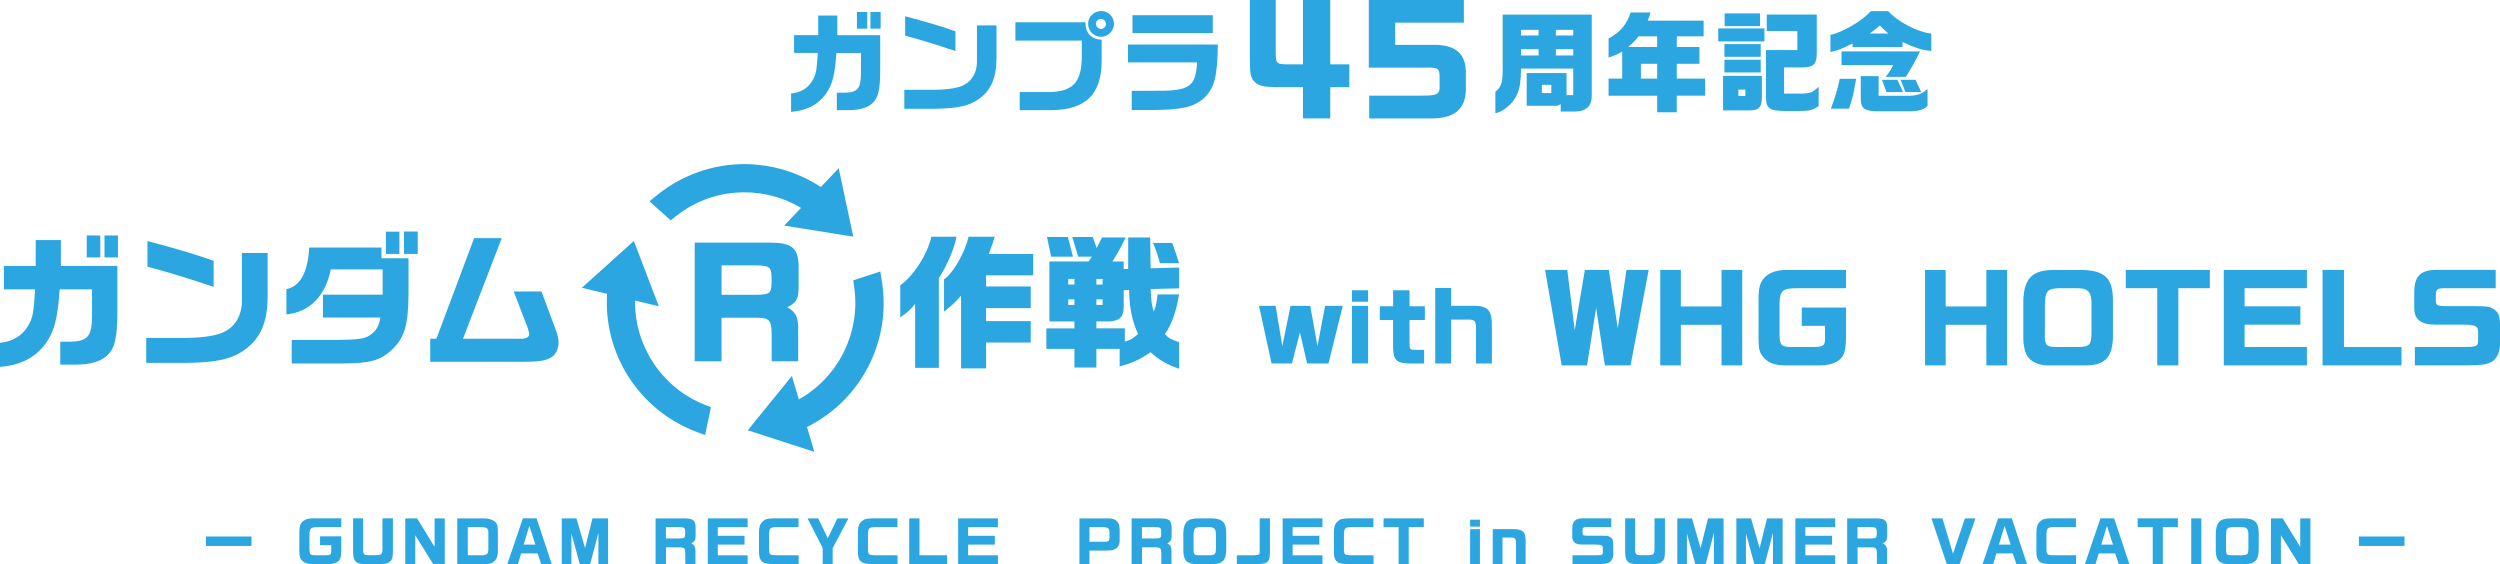 <?xml version="1.0" encoding="UTF-8"?>
<svg id="_レイヤー_2" data-name="レイヤー 2" xmlns="http://www.w3.org/2000/svg" viewBox="0 0 616.82 139.17">
  <g id="_レイヤー_1-2" data-name="レイヤー 1">
    <g>
      <g>
        <path d="M195.19,23.07c2.35-.24,3.98-1.22,5.17-3.03.97-1.6,1.14-2.49,1.41-6.98h-5.85v-4.39h5.96V3.83h4.71v4.85h10.58v8.61c-.03,4.82-.43,6.66-1.76,8.01-1.14,1.22-3.22,1.87-6.04,1.87h-2.9v-4.3h1.92c3.22-.08,4.01-1,4.03-4.82v-4.98h-6.06c-.38,5.47-.97,7.82-2.63,10.15-2,2.68-4.57,4.01-8.55,4.39v-4.52ZM211.43,2.96h2.54v4.11h-2.54V2.96ZM214.76,2.96h2.52v4.11h-2.52V2.96Z" style="fill: #2ca6e0;"/>
        <path d="M223.12,22.15h7.58c3.22-.03,5.85-.46,7.12-1.19,1.98-.97,3.19-3.09,3.22-5.58V6.26h4.82v8.15c-.03,4.74-1.27,7.71-4.11,9.83-2.38,1.84-5.39,2.54-11.13,2.6h-7.5v-4.68ZM223.33,8.81v-4.79c4.82,1.25,9.99,2.79,12.4,3.71v4.87c-4.2-1.43-8.88-2.87-12.4-3.79Z" style="fill: #2ca6e0;"/>
        <path d="M251.59,22.72h6.82c6.33,0,8.55-2.38,8.5-9.07v-3.63h-16.38v-4.52h17.27c.03,2.68,1.43,4.17,4.01,4.3v5.28c-.05,8.28-3.98,12.07-12.64,12.1h-7.58v-4.47ZM268.46,5.89c0-1.76,1.46-3.17,3.25-3.17s3.14,1.46,3.14,3.17-1.43,3.19-3.19,3.19-3.19-1.43-3.19-3.19ZM272.87,5.89c0-.68-.57-1.22-1.25-1.22s-1.22.57-1.22,1.22.57,1.25,1.22,1.25c.7,0,1.25-.54,1.25-1.25Z" style="fill: #2ca6e0;"/>
        <path d="M279.23,22.4h4.49c9.85.11,11.21-.7,11.64-7.01h-17.05v-4.41h22.17c-.14,7.99-.81,10.64-3.33,13.13-2.54,2.3-5.39,2.98-12.78,3.03h-5.14v-4.74ZM279.42,3.75h19.81v4.39h-19.81V3.75Z" style="fill: #2ca6e0;"/>
        <path d="M308.39,0h6.37v13.06c.04,2.63.21,2.78,2.88,2.81h3.84V0h6.73v15.88h4.7v5.62h-4.7v7.72h-6.73v-7.72h-6.55c-3.13-.04-4.27-.29-5.27-1.21-1.07-1.03-1.25-1.82-1.28-5.48V0Z" style="fill: #2ca6e0;"/>
        <path d="M337.72,16.7V0h23.46v5.59h-16.95v5.48h10.04c4.95.11,7.3,2.24,7.4,6.62v4.7c-.21,4.66-2.95,6.83-8.51,6.83h-15.34v-5.62h12.6c1.82,0,2.31-.04,2.88-.11l.14-.04h.11c1-.07,1.64-.71,1.64-1.71v-2.81c-.07-2.14-.36-2.31-3.84-2.24h-13.63Z" style="fill: #2ca6e0;"/>
        <path d="M368.94,22.61c1.38-1,1.81-2.19,1.81-5.2V3.61h21.98v20.06c0,2.14-.95,3.68-3.84,3.84h-3.82v-1.84c-.51.32-.73.43-1.16.43h-7.23v-8.07h9.83v5.44h1.65v-6.55h-12.88c-.08,3.92-.41,5.52-1.43,7.25-1.14,1.87-3.19,3.46-4.9,3.76v-5.33ZM379.61,8.75v-1.38h-4.33v1.38h4.33ZM379.61,13.68v-1.54h-4.33v1.54h4.33ZM382.75,22.97v-2.03h-2.33v2.03h2.33ZM388.16,8.75v-1.38h-4.28v1.38h4.28ZM388.16,13.68v-1.54h-4.28v1.54h4.28Z" style="fill: #2ca6e0;"/>
        <path d="M408.87,23.62h-11.99v-4.22h3.36v-6.69c-.97.62-1.46.84-3.36,1.49v-4.71c2.79-1.46,4.47-3.41,5.44-6.42h4.9c-.24.97-.3,1.11-.68,2.03h13.8v3.87h-6.63v2.63h5.58v4.14h-5.58v3.65h6.98v4.22h-6.98v4.09h-4.84v-4.09ZM408.87,11.6v-2.63h-4.6c-1.06,1.33-1.25,1.49-2.57,2.63h7.17ZM408.87,19.39v-3.65h-4.01v3.65h4.01Z" style="fill: #2ca6e0;"/>
        <path d="M423.94,7h11.4v3.22h-11.4v-3.22ZM425.13,18.72h9.58v5.22c-.03,2.68-.79,3.38-3.6,3.3h-5.98v-8.53ZM425.46,10.87h8.96v3.14h-8.96v-3.14ZM425.46,14.74h8.96v3.14h-8.96v-3.14ZM425.51,3.31h8.74v3.14h-8.74v-3.14ZM430.63,23.67v-1.57h-1.73v1.57h1.73ZM435.72,23.86v-11.5h7.74v-4.71h-7.55V3.58h12.34v8.61c.11,3.52-.54,4.39-3.41,4.44h-4.66v6.47h4.06c2.44-.05,2.9-.24,4.47-1.68v4.74c-1.41,1.03-2.17,1.22-4.95,1.22h-3.6c-3.65-.05-4.47-.7-4.44-3.52Z" style="fill: #2ca6e0;"/>
        <path d="M451.63,8.59c3-.6,7.8-3.41,9.96-5.85h4.3c2.11,2.52,7.25,5.2,10.61,5.55v4.28c-2.3-.22-4.11-.78-7.09-2.22v1.25h-12.32v-.87c-3.14,1.52-3.57,1.68-5.47,2.11v-4.25ZM453.93,19.45h4.03c-.57,3.41-1,5.25-1.76,7.36h-4.47c.87-2.25,1.71-5.03,2.19-7.36ZM467.11,16.06h-12.75v-3.38h19.35c-1,2.17-2.79,5.33-3.52,6.28h-4.93c.84-1.08,1.22-1.65,1.84-2.9ZM459.1,24.18v-5.39h4.41v4.85h7.63c1.98-.08,3.09-.49,4.44-1.68v4.11c-.73.92-2,1.35-4.17,1.38h-8.17c-3.3-.03-4.17-.7-4.14-3.28ZM465.92,8.27c-1.16-1.03-1.41-1.25-2.11-1.98-.87.76-1.3,1.11-2.49,1.98h4.6ZM464.33,19.69h3.82l1.38,3.03h-4.09l-1.11-3.03ZM468.93,19.69h3.68l1.41,3.03h-3.9l-1.19-3.03Z" style="fill: #2ca6e0;"/>
      </g>
      <g>
        <path d="M50.8,132.37h11.25v2.33h-11.25v-2.33Z" style="fill: #2ca6e0;"/>
        <path d="M84.2,127.89v2.16h-5.67c-1.88.01-2.14.25-2.18,1.91v3.57c.03,1.28.21,1.46,1.47,1.47h2.43c1.25-.01,1.46-.14,1.47-.93v-1.57h-2.75v-2.17h5.23v3.31c-.01,1.65-.15,2.21-.62,2.72-.49.52-1.39.81-2.49.81h-4.17c-1.18-.03-1.91-.3-2.47-.95-.48-.58-.58-.96-.59-2.2v-4.88c.03-1.39.26-2.03.96-2.58.62-.48,1.29-.66,2.43-.67h6.95Z" style="fill: #2ca6e0;"/>
        <path d="M89.58,127.89v7.25c-.04,1.59.15,1.84,1.43,1.85h1.84c1.36-.08,1.54-.29,1.51-1.85v-7.25h2.58v8.21c-.03,1.61-.21,2.13-.96,2.65-.52.33-.89.4-2.14.41h-4.33c-1.77-.08-2.39-.85-2.39-3.06v-8.21h2.46Z" style="fill: #2ca6e0;"/>
        <path d="M102.46,139.17h-2.47v-11.27h2.93l4.31,7.04v-7.04h2.51v11.27h-2.86l-4.42-7.11v7.11Z" style="fill: #2ca6e0;"/>
        <path d="M112.82,139.17v-11.27h6.56c1.25,0,2.22.32,2.83.89.54.54.6.88.63,2.95v4.6c0,.87-.4,1.77-1,2.27-.52.43-1.03.55-2.2.56h-6.83ZM115.42,130.05v6.95h3.5c1.15,0,1.52-.32,1.57-1.35v-4.09c.04-1.13-.32-1.46-1.66-1.51h-3.41Z" style="fill: #2ca6e0;"/>
        <path d="M128.59,136.54l-.8,2.62h-2.61l3.83-11.27h3.38l3.74,11.27h-2.62l-.87-2.62h-4.05ZM132.1,134.37l-1.5-4.6-1.4,4.6h2.9Z" style="fill: #2ca6e0;"/>
        <path d="M140.96,139.17h-2.36v-11.27h3.63l2.12,7.35,1.83-7.35h3.85v11.27h-2.39v-7.72l-2.02,7.72h-2.57l-2.07-7.55v7.55Z" style="fill: #2ca6e0;"/>
        <path d="M164.3,139.17h-2.55v-11.27h7.09c2.14,0,2.73.48,2.79,2.17v2.1c-.01,1.08-.19,1.41-1.07,1.87.73.4,1.02.91,1.03,1.85v3.28h-2.51v-1.91c.01-2-.1-2.17-1.3-2.22h-3.46v4.13ZM164.3,130.05v2.8h3.16c1.39-.01,1.54-.11,1.59-1v-.67c-.01-.98-.22-1.11-1.57-1.13h-3.19Z" style="fill: #2ca6e0;"/>
        <path d="M184.46,139.17h-9.82v-11.27h9.82v2.16h-7.36v2.14h6.59v2.17h-6.59v2.64h7.36v2.17Z" style="fill: #2ca6e0;"/>
        <path d="M197.02,127.89v2.16h-5.59c-1.37.03-1.66.33-1.68,1.79v3.87c.03,1.08.27,1.28,1.68,1.29h5.62v2.17h-6.36c-2.58-.01-3.36-.66-3.42-2.83v-5.16c.03-1.2.27-1.94.87-2.49.69-.63,1.22-.78,2.88-.8h6Z" style="fill: #2ca6e0;"/>
        <path d="M202.98,139.17v-3.98l-3.74-7.29h2.64l2.36,4.9,2.36-4.9h2.73l-3.89,7.36v3.91h-2.47Z" style="fill: #2ca6e0;"/>
        <path d="M221.42,127.89v2.16h-5.59c-1.37.03-1.66.33-1.68,1.79v3.87c.03,1.08.27,1.28,1.68,1.29h5.62v2.17h-6.36c-2.58-.01-3.36-.66-3.42-2.83v-5.16c.03-1.2.27-1.94.87-2.49.69-.63,1.22-.78,2.88-.8h6Z" style="fill: #2ca6e0;"/>
        <path d="M233.65,139.17h-9.32v-11.27h2.53v9.1h6.8v2.17Z" style="fill: #2ca6e0;"/>
        <path d="M246.22,139.17h-9.82v-11.27h9.82v2.16h-7.36v2.14h6.59v2.17h-6.59v2.64h7.36v2.17Z" style="fill: #2ca6e0;"/>
        <path d="M268.79,139.17h-2.46v-11.27h7.13c1.91,0,2.76.86,2.79,2.8v2.71c-.01,1.62-1.02,2.43-2.99,2.44h-4.46v3.32ZM268.79,130.05v3.61h3.69c1.02-.01,1.25-.21,1.26-1.07v-1.26c-.01-.93-.43-1.26-1.59-1.28h-3.36Z" style="fill: #2ca6e0;"/>
        <path d="M281.75,139.17h-2.55v-11.27h7.09c2.14,0,2.73.48,2.79,2.17v2.1c-.01,1.08-.19,1.41-1.07,1.87.73.4,1.02.91,1.03,1.85v3.28h-2.51v-1.91c.01-2-.1-2.17-1.3-2.22h-3.46v4.13ZM281.75,130.05v2.8h3.16c1.39-.01,1.54-.11,1.59-1v-.67c-.01-.98-.22-1.11-1.57-1.13h-3.19Z" style="fill: #2ca6e0;"/>
        <path d="M302.54,135.83c-.07,2.35-.92,3.28-3.06,3.34h-4.72c-.85,0-1.77-.38-2.2-.92-.38-.47-.6-1.33-.6-2.39v-4.35c.08-2.64,1.07-3.61,3.61-3.61h3.31c2.71.05,3.65.96,3.67,3.57v4.37ZM298.41,137c1.37-.03,1.58-.25,1.59-1.73v-3.32c.03-1.44-.41-1.92-1.76-1.9h-2.09c-1.36.04-1.63.36-1.66,1.95v3.34c-.05,1.42.14,1.65,1.3,1.66h2.61Z" style="fill: #2ca6e0;"/>
        <path d="M305.15,137h4.26c1.37-.07,1.43-.12,1.39-1.43v-7.68h2.53v8.39c0,2.29-.56,2.88-2.91,2.88h-5.26v-2.17Z" style="fill: #2ca6e0;"/>
        <path d="M326.29,139.17h-9.82v-11.27h9.82v2.16h-7.36v2.14h6.59v2.17h-6.59v2.64h7.36v2.17Z" style="fill: #2ca6e0;"/>
        <path d="M338.86,127.89v2.16h-5.59c-1.37.03-1.66.33-1.68,1.79v3.87c.03,1.08.28,1.28,1.68,1.29h5.62v2.17h-6.36c-2.58-.01-3.37-.66-3.42-2.83v-5.16c.03-1.2.27-1.94.87-2.49.69-.63,1.22-.78,2.88-.8h6Z" style="fill: #2ca6e0;"/>
        <path d="M345.08,139.17v-9.12h-3.72v-2.16h9.93v2.16h-3.72v9.12h-2.49Z" style="fill: #2ca6e0;"/>
        <path d="M365.14,129.94h-2.42v-1.72h2.42v1.72ZM365.14,130.56v8.61h-2.42v-8.61h2.42Z" style="fill: #2ca6e0;"/>
        <path d="M370.72,139.17h-2.42v-8.61h5.38c2.05.05,2.73.73,2.73,2.8v5.81h-2.36v-4.93c-.03-1.47-.16-1.61-1.62-1.62h-1.72v6.55Z" style="fill: #2ca6e0;"/>
        <path d="M397.54,127.89v2.16h-6.06c-.85.01-1,.14-1.02.8v.71c.01.52.18.6,1.22.62h3.5c1.35.01,1.59.04,2.05.3.59.37.8.81.81,1.76v2.45c-.01.99-.43,1.8-1.07,2.11-.56.27-1.17.36-2.66.37h-6.32v-2.17h5.8c1.5-.01,1.66-.08,1.67-.67v-1.1c-.01-.71-.3-.85-1.8-.87h-3.28c-1.69-.01-2.44-.6-2.46-1.95v-1.99c.04-1.77.74-2.49,2.49-2.53h7.13Z" style="fill: #2ca6e0;"/>
        <path d="M403.43,127.89v7.25c-.04,1.59.15,1.84,1.43,1.85h1.84c1.36-.08,1.54-.29,1.51-1.85v-7.25h2.58v8.21c-.03,1.61-.21,2.13-.96,2.65-.52.33-.89.4-2.14.41h-4.33c-1.77-.08-2.39-.85-2.39-3.06v-8.21h2.46Z" style="fill: #2ca6e0;"/>
        <path d="M416.2,139.17h-2.36v-11.27h3.62l2.12,7.35,1.83-7.35h3.85v11.27h-2.39v-7.72l-2.02,7.72h-2.57l-2.07-7.55v7.55Z" style="fill: #2ca6e0;"/>
        <path d="M430.77,139.17h-2.36v-11.27h3.62l2.12,7.35,1.83-7.35h3.85v11.27h-2.39v-7.72l-2.02,7.72h-2.57l-2.07-7.55v7.55Z" style="fill: #2ca6e0;"/>
        <path d="M452.79,139.17h-9.82v-11.27h9.82v2.16h-7.36v2.14h6.59v2.17h-6.59v2.64h7.36v2.17Z" style="fill: #2ca6e0;"/>
        <path d="M458.3,139.17h-2.55v-11.27h7.09c2.14,0,2.73.48,2.79,2.17v2.1c-.01,1.08-.19,1.41-1.07,1.87.73.4,1.02.91,1.03,1.85v3.28h-2.51v-1.91c.01-2-.1-2.17-1.3-2.22h-3.46v4.13ZM458.3,130.05v2.8h3.16c1.39-.01,1.54-.11,1.59-1v-.67c-.01-.98-.22-1.11-1.57-1.13h-3.19Z" style="fill: #2ca6e0;"/>
        <path d="M483.47,139.17h-3.14l-3.79-11.27h2.72l2.6,8.72,2.94-8.72h2.6l-3.91,11.27Z" style="fill: #2ca6e0;"/>
        <path d="M492.57,136.54l-.8,2.62h-2.61l3.83-11.27h3.38l3.74,11.27h-2.62l-.87-2.62h-4.05ZM496.09,134.37l-1.5-4.6-1.4,4.6h2.9Z" style="fill: #2ca6e0;"/>
        <path d="M512.19,127.89v2.16h-5.59c-1.37.03-1.66.33-1.68,1.79v3.87c.03,1.08.28,1.28,1.68,1.29h5.62v2.17h-6.36c-2.58-.01-3.37-.66-3.42-2.83v-5.16c.03-1.2.27-1.94.87-2.49.69-.63,1.22-.78,2.88-.8h6Z" style="fill: #2ca6e0;"/>
        <path d="M517.82,136.54l-.8,2.62h-2.61l3.83-11.27h3.38l3.74,11.27h-2.62l-.86-2.62h-4.05ZM521.34,134.37l-1.5-4.6-1.4,4.6h2.9Z" style="fill: #2ca6e0;"/>
        <path d="M531.14,139.17v-9.12h-3.72v-2.16h9.93v2.16h-3.72v9.12h-2.49Z" style="fill: #2ca6e0;"/>
        <path d="M543.13,139.17h-2.49v-11.27h2.49v11.27Z" style="fill: #2ca6e0;"/>
        <path d="M557.28,135.83c-.07,2.35-.92,3.28-3.06,3.34h-4.72c-.85,0-1.77-.38-2.2-.92-.38-.47-.6-1.33-.6-2.39v-4.35c.08-2.64,1.07-3.61,3.61-3.61h3.31c2.71.05,3.65.96,3.67,3.57v4.37ZM553.15,137c1.37-.03,1.58-.25,1.59-1.73v-3.32c.03-1.44-.41-1.92-1.76-1.9h-2.09c-1.36.04-1.63.36-1.66,1.95v3.34c-.06,1.42.14,1.65,1.3,1.66h2.61Z" style="fill: #2ca6e0;"/>
        <path d="M562.77,139.17h-2.47v-11.27h2.92l4.31,7.04v-7.04h2.51v11.27h-2.86l-4.42-7.11v7.11Z" style="fill: #2ca6e0;"/>
        <path d="M582.01,132.37h11.25v2.33h-11.25v-2.33Z" style="fill: #2ca6e0;"/>
      </g>
      <g>
        <g>
          <path d="M318.76,89.67h-5.03l-3.1-14.2h4.1l1.65,9.9,2.04-9.9h4.85l1.79,9.9,1.88-9.9h4.35l-3.51,14.2h-5.28l-1.77-7.65-1.97,7.65Z" style="fill: #2ca6e0;"/>
          <path d="M337.55,74.45h-3.99v-2.83h3.99v2.83ZM337.55,75.47v14.2h-3.99v-14.2h3.99Z" style="fill: #2ca6e0;"/>
          <path d="M343.72,78.96h-3.28v-3.4h3.28v-3.94h4.05v3.94h3.78v3.4h-3.78v5.84c.02,1.4.09,1.47,1.52,1.52h2.08v3.35h-3.58c-3.17,0-4.03-.84-4.08-3.92v-6.79Z" style="fill: #2ca6e0;"/>
          <path d="M358.03,78.85v10.82h-3.92v-18.61h3.92v4.39h6.07c3.04.11,3.99,1.25,3.99,4.71v9.51h-3.92v-8.4c-.02-2.11-.23-2.4-1.83-2.42h-4.3Z" style="fill: #2ca6e0;"/>
          <path d="M391.56,90.15h-6.25l-4.1-23.55h5.48l1.84,14.86,2.5-14.86h5.91l2.21,14.37,2.15-14.37h5.48l-4.48,23.55h-6.34l-2.15-14.2-2.24,14.2Z" style="fill: #2ca6e0;"/>
          <path d="M414.71,90.15h-5.08v-23.55h5.08v9.01h10.04v-9.01h5.11v23.55h-5.11v-10.01h-10.04v10.01Z" style="fill: #2ca6e0;"/>
          <path d="M455.47,66.6v4.5h-11.85c-3.93.03-4.48.52-4.56,3.99v7.46c.06,2.67.43,3.04,3.07,3.07h5.08c2.61-.03,3.04-.29,3.07-1.95v-3.27h-5.74v-4.53h10.93v6.91c-.03,3.44-.32,4.62-1.29,5.68-1.03,1.09-2.9,1.69-5.19,1.69h-8.72c-2.47-.06-3.99-.63-5.16-1.98-1-1.2-1.2-2.01-1.23-4.59v-10.18c.06-2.9.55-4.25,2.01-5.39,1.29-1,2.7-1.38,5.08-1.41h14.52Z" style="fill: #2ca6e0;"/>
          <path d="M480.05,90.15h-5.08v-23.55h5.08v9.01h10.04v-9.01h5.11v23.55h-5.11v-10.01h-10.04v10.01Z" style="fill: #2ca6e0;"/>
          <path d="M521.33,83.18c-.14,4.91-1.92,6.86-6.4,6.97h-9.87c-1.78,0-3.7-.8-4.59-1.92-.8-.98-1.26-2.78-1.26-4.99v-9.09c.17-5.51,2.24-7.54,7.54-7.54h6.91c5.65.11,7.63,2.01,7.66,7.46v9.12ZM512.7,85.62c2.87-.06,3.3-.52,3.33-3.61v-6.94c.06-3.01-.86-4.02-3.67-3.96h-4.36c-2.84.09-3.41.75-3.47,4.07v6.97c-.12,2.95.29,3.44,2.72,3.47h5.45Z" style="fill: #2ca6e0;"/>
          <path d="M532.26,90.15v-19.05h-7.77v-4.5h20.74v4.5h-7.77v19.05h-5.19Z" style="fill: #2ca6e0;"/>
          <path d="M569.18,90.15h-20.51v-23.55h20.51v4.5h-15.38v4.48h13.77v4.53h-13.77v5.51h15.38v4.53Z" style="fill: #2ca6e0;"/>
          <path d="M592.52,90.15h-19.48v-23.55h5.28v19.02h14.2v4.53Z" style="fill: #2ca6e0;"/>
          <path d="M615.76,66.6v4.5h-12.65c-1.78.03-2.09.29-2.12,1.66v1.49c.03,1.09.37,1.26,2.55,1.29h7.32c2.81.03,3.33.09,4.27.63,1.23.77,1.66,1.69,1.69,3.67v5.11c-.03,2.07-.89,3.76-2.24,4.42-1.18.57-2.44.75-5.57.77h-13.2v-4.53h12.11c3.13-.03,3.47-.17,3.5-1.41v-2.29c-.03-1.49-.63-1.78-3.76-1.81h-6.86c-3.53-.03-5.11-1.26-5.14-4.07v-4.16c.09-3.7,1.55-5.19,5.19-5.28h14.89Z" style="fill: #2ca6e0;"/>
        </g>
        <g>
          <g>
            <path d="M0,84.58c3.1-.32,5.24-1.6,6.81-3.99,1.28-2.1,1.5-3.28,1.85-9.2H.96v-5.78h7.85v-6.38h6.21v6.38h13.94v11.34c-.04,6.35-.57,8.77-2.32,10.56-1.5,1.6-4.24,2.46-7.95,2.46h-3.82v-5.67h2.53c4.24-.11,5.28-1.32,5.31-6.35v-6.56h-7.99c-.5,7.2-1.28,10.31-3.46,13.37-2.64,3.53-6.03,5.28-11.27,5.78v-5.96ZM21.4,58.09h3.35v5.42h-3.35v-5.42ZM25.78,58.09h3.32v5.42h-3.32v-5.42Z" style="fill: #2ca6e0;"/>
            <path d="M36.09,83.37h9.98c4.24-.04,7.7-.61,9.38-1.57,2.6-1.28,4.21-4.07,4.24-7.35v-12.02h6.35v10.73c-.04,6.24-1.68,10.16-5.42,12.95-3.14,2.42-7.1,3.35-14.66,3.42h-9.88v-6.17ZM36.38,65.79v-6.31c6.35,1.64,13.16,3.67,16.33,4.89v6.42c-5.53-1.89-11.7-3.78-16.33-4.99Z" style="fill: #2ca6e0;"/>
            <path d="M71.97,83.87h11.45c4.89-.04,6.67-.32,7.92-1.21,1.53-1.11,2.14-2.14,2.5-4.32h-14.16v-5.63h14.73v-6.24h-12.8c-1.28,6.56-5.24,10.56-10.95,11.09v-6.21c3.42-.75,5.28-4.1,5.63-10.27h17.83v2.64h6.67v8.56c-.04,8.09-.96,11.05-4.28,14.19-2.96,2.57-5.24,3.17-12.27,3.21h-12.27v-5.81ZM95.22,57.16h3.32v5.49h-3.32v-5.49ZM99.68,57.12h3.39v5.53h-3.39v-5.53Z" style="fill: #2ca6e0;"/>
            <path d="M106.14,83.58h1.53l9.31-24.82h6.81l-9.56,24.82h14.37c1.21,0,1.96-.43,1.96-1.11,0-.36-.14-.96-.39-1.64l-3.42-8.91h6.85l3.53,9.49c.46,1.21.68,2.17.68,3.07,0,1.39-.53,2.71-1.39,3.39-1.35,1.07-3.1,1.39-7.31,1.39h-22.96v-5.67Z" style="fill: #2ca6e0;"/>
            <path d="M178.03,89.14h-6.63v-29.28h18.4c5.56,0,7.1,1.25,7.24,5.63v5.46c-.04,2.82-.5,3.67-2.78,4.85,1.89,1.03,2.64,2.35,2.67,4.81v8.52h-6.53v-4.96c.04-5.21-.25-5.63-3.39-5.78h-8.99v10.73ZM178.03,65.47v7.27h8.2c3.6-.04,3.99-.29,4.14-2.6v-1.75c-.04-2.53-.57-2.89-4.07-2.92h-8.27Z" style="fill: #2ca6e0;"/>
            <path d="M225.79,74.99c-1.25,1.5-1.89,2.07-3.67,3.32v-7.92c3.35-2.42,6.67-7.56,7.67-11.98h6.2c-.36,2.5-2.46,7.42-4.35,10.2v22.15h-5.85v-15.76ZM237.13,72.96c-1.46,1.64-2.25,2.39-4.21,3.92v-7.95c2.25-1.53,5.1-6.49,6.06-10.52h6.45c-.43,1.39-.57,1.82-1.46,4.24h10.95v5.28h-11.63v2.75h11.02v5.35h-11.02v3.21h11.02v5.28h-11.02v6.38h-6.17v-17.94Z" style="fill: #2ca6e0;"/>
            <path d="M283.88,86.9c-2.75,1.85-4.35,2.6-7.63,3.53v-4.35h-5.74v4.6h-5.42v-4.6h-6.92v-5.06h6.92v-1.71h-6.17v-14.8h9.66l.82-1.18h-3.39l-1.43-4.85h5.03l.96,2.71c.57-1.07.68-1.28,1.32-2.6h5.85c-1.5,3.03-2.03,3.96-3.28,5.92h2.78v1.85h1.11v-7.77h5.42l.04,1.75c.04,1.75.04,3.25.04,3.6l.04,2.25,7.02-.18v5.13l-7.02.18c.18,3.17.21,3.57.75,5.56.61-1.53.68-1.82.96-4.24h5.31c-.75,4.35-1.85,7.49-3.49,9.77.82.96,1.53,1.39,3.49,2v6.56c-2.82-.93-5.1-2.25-7.02-4.07ZM258.31,58.48h5.17l1.25,4.85h-5.38l-1.03-4.85ZM265.09,70.21v-1.39h-1.53v1.39h1.53ZM265.09,75.24v-1.39h-1.53v1.39h1.53ZM272.04,70.21v-1.39h-1.53v1.39h1.53ZM280.78,82.41c-1.5-3.39-2.07-6.21-2.21-10.88l-1.32.07v4.28c0,2.32-1.11,3.35-3.64,3.42h-3.1v1.71h7.02v3.25c1.46-.39,1.93-.68,3.25-1.85ZM272.04,75.24v-1.39h-1.53v1.39h1.53ZM284.49,59.94h4.74c.61,1.68.78,2.21,1.68,4.99h-4.71c-.61-2.18-.93-3.1-1.71-4.99Z" style="fill: #2ca6e0;"/>
          </g>
          <path d="M193.48,55.66l17.04,2.73-3.59-16.88-4.41,4.64c-5.55-3.66-12.18-5.66-18.87-5.66-7.77,0-15.37,2.69-21.42,7.56l-1.99,1.61,5.24,4.7,1.44-1.13c4.82-3.78,10.61-5.78,16.74-5.78,4.98,0,9.77,1.32,13.97,3.84l-4.15,4.37Z" style="fill: #2ca6e0;"/>
          <path d="M156.69,74.16l5.86,1.41-6.16-16.12-12.83,11.55,6.22,1.5c-.92,14.78,7.83,28.55,21.79,33.94l2.39.92,1.45-6.88-1.69-.68c-10.46-4.21-17.19-14.52-17.03-25.63Z" style="fill: #2ca6e0;"/>
          <path d="M217.6,69.51l-.4-2.53-6.69,2.19.26,1.81c1.58,11.16-3.98,22.15-13.68,27.56l-1.71-5.78-10.88,13.4,16.42,5.33-1.81-6.14c13.26-6.59,20.81-21.05,18.5-35.84Z" style="fill: #2ca6e0;"/>
        </g>
      </g>
    </g>
  </g>
</svg>